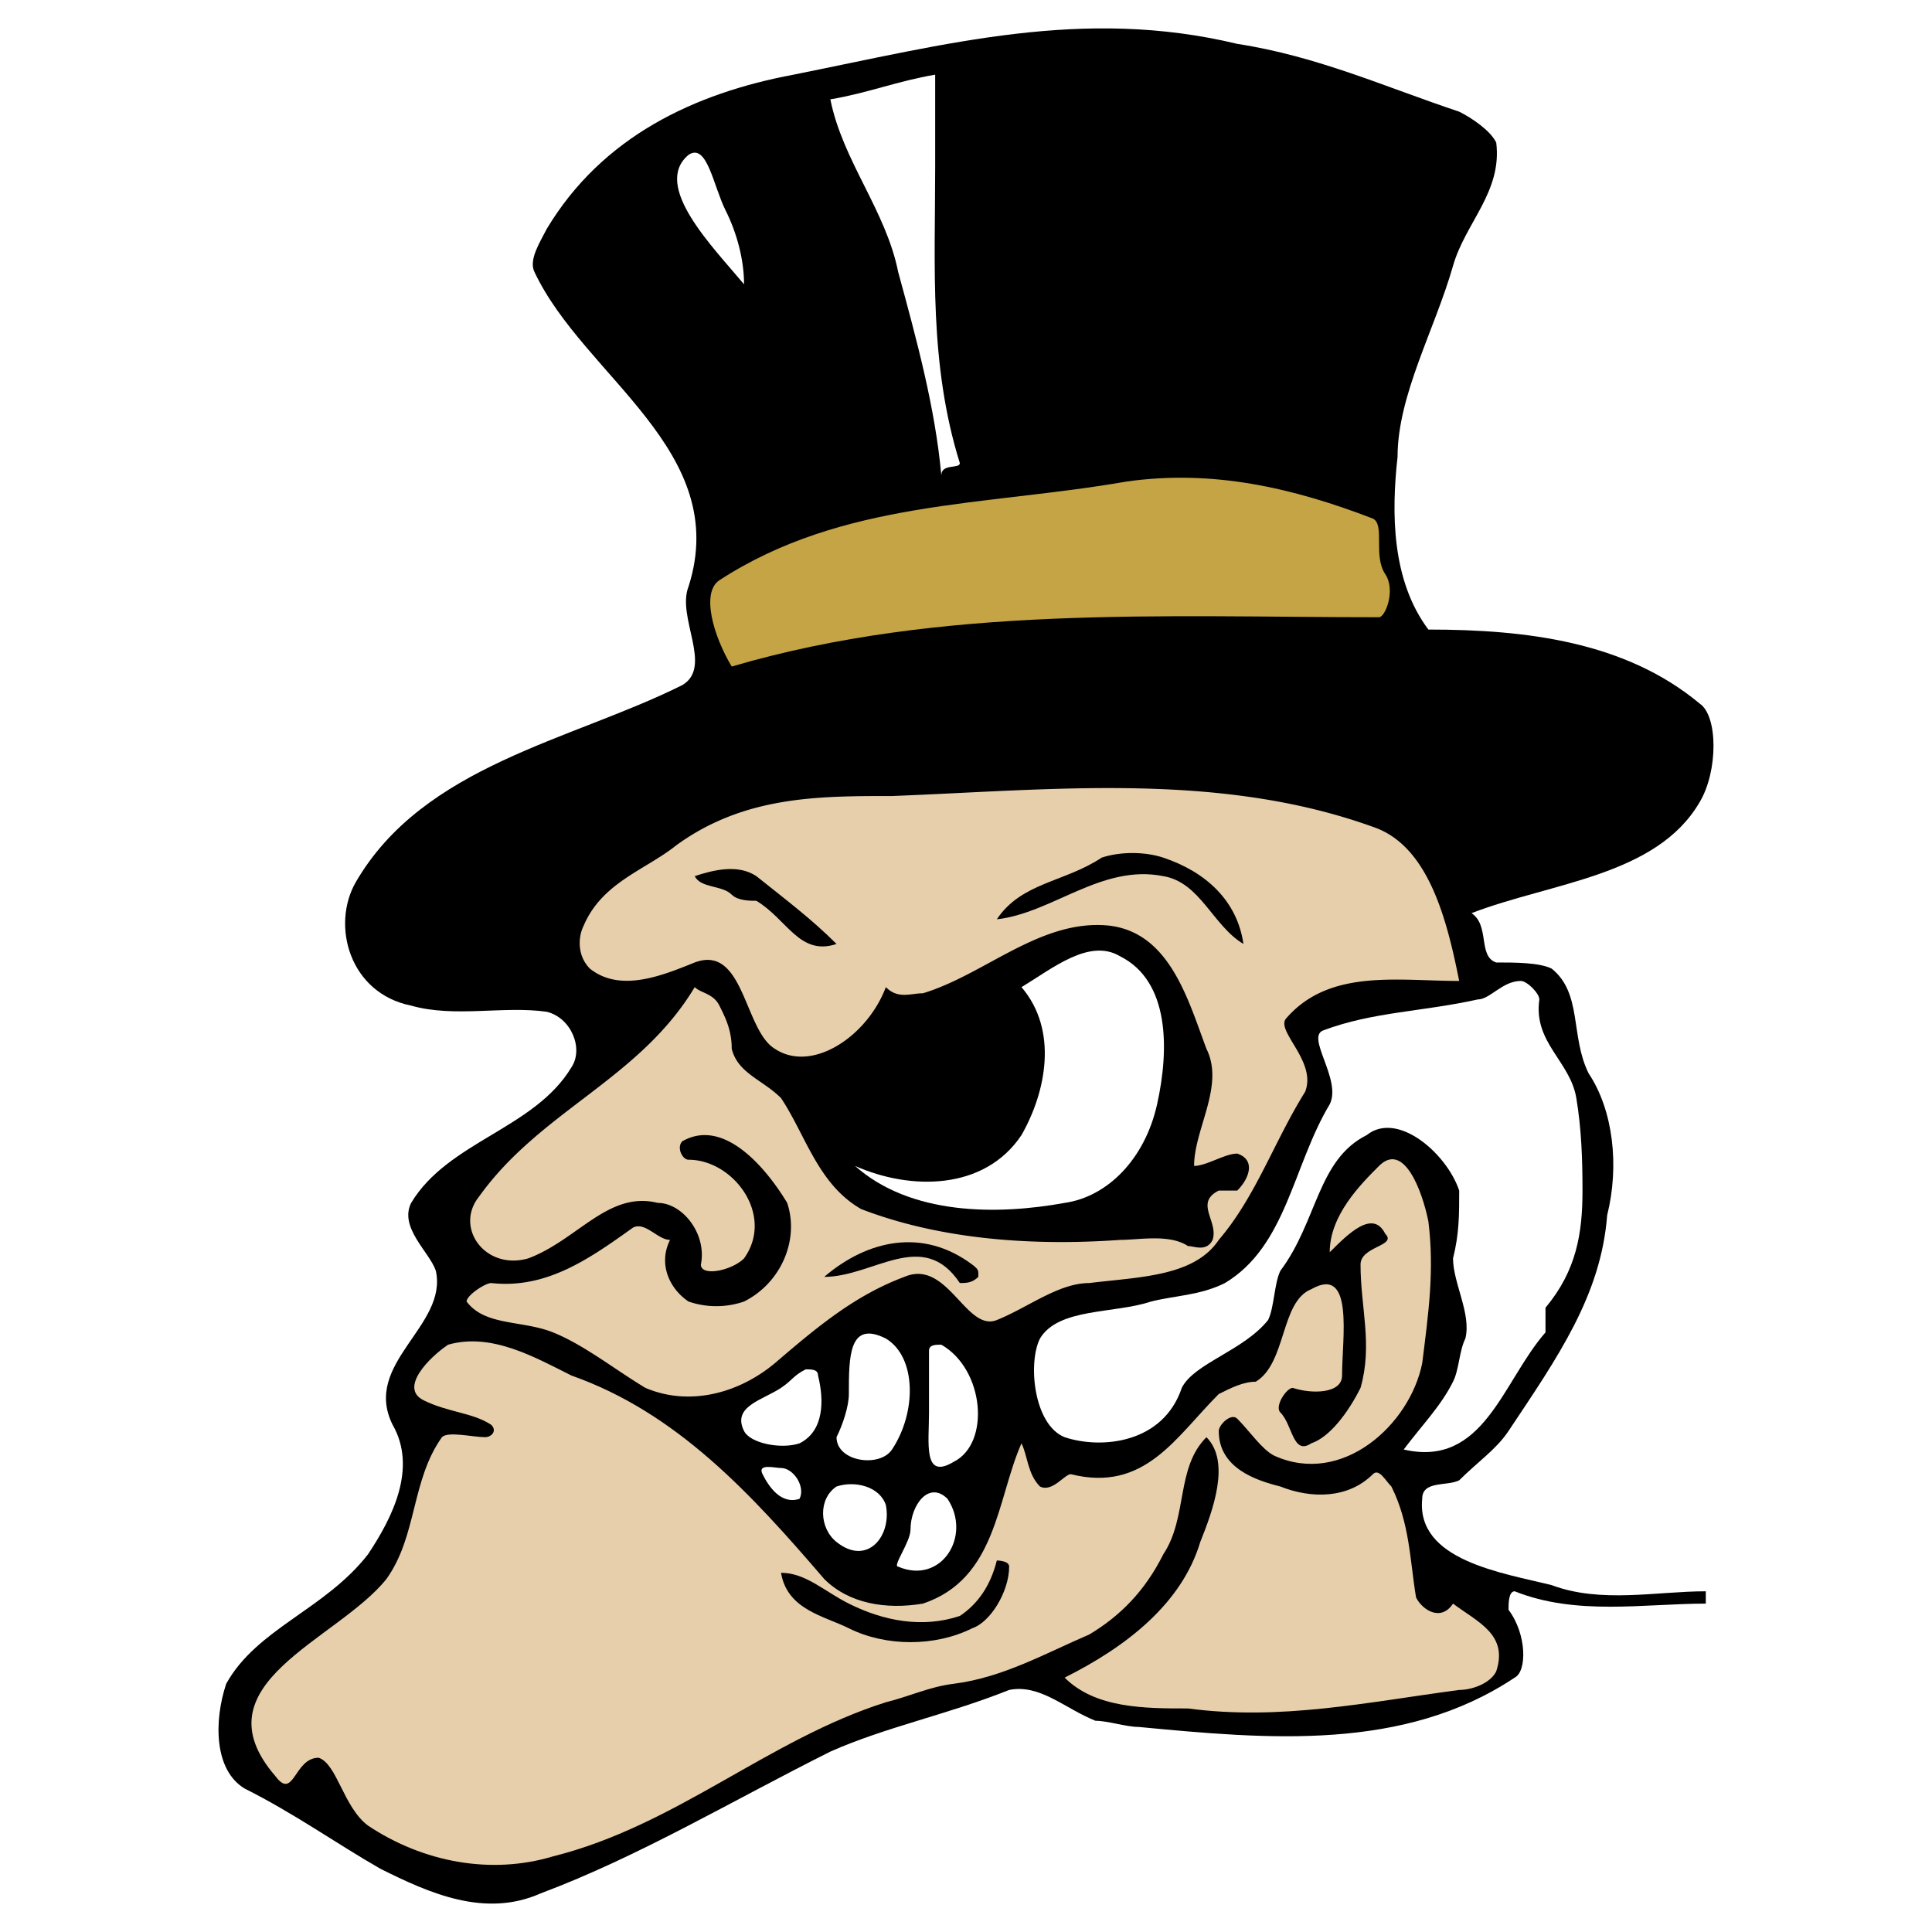 <svg xmlns="http://www.w3.org/2000/svg" width="2500" height="2500" viewBox="0 0 192.756 192.756"><g fill-rule="evenodd" clip-rule="evenodd"><path fill="#fff" d="M0 0h192.756v192.756H0V0z"/><path d="M144.969 26.52c-1.818 6.37-5.535 12.917-5.535 19.068-.615 5.536-.615 12.302 3.076 17.223 9.84 0 19.682 1.23 27.062 7.381 1.846 1.23 1.846 6.766 0 9.841-4.305 7.381-14.762 7.997-22.758 11.072 1.846 1.23.615 4.306 2.461 4.921 1.846 0 4.305 0 5.535.614 3.076 2.46 1.846 6.767 3.691 10.456 2.459 3.691 3.074 9.227 1.846 14.148-.615 7.996-4.922 14.146-9.842 21.527-1.23 1.846-3.076 3.076-4.922 4.922-1.23.615-3.689 0-3.689 1.844-.615 6.152 7.996 7.383 12.916 8.611 4.922 1.846 10.457.615 15.377.615v1.23c-6.15 0-12.916 1.23-19.066-1.23-.615 0-.615 1.23-.615 1.846 1.844 2.461 1.844 6.15.615 6.766-11.072 7.381-24.604 6.152-37.521 4.922-1.23 0-3.076-.615-4.305-.615-3.076-1.23-5.537-3.691-8.611-3.076-6.151 2.461-12.302 3.691-17.838 6.15-9.841 4.922-19.068 10.457-28.909 14.148-5.536 2.459-11.071 0-15.992-2.461-4.306-2.461-8.611-5.535-13.532-7.996-3.075-1.846-3.075-6.766-1.845-10.457 3.075-5.535 9.841-7.381 14.147-12.916 2.46-3.691 4.921-8.611 2.46-12.918-3.076-6.15 5.536-9.842 4.306-15.377-.615-1.846-3.691-4.305-2.46-6.766 3.69-6.15 12.302-7.381 15.993-13.533 1.23-1.844 0-4.92-2.46-5.535-4.306-.615-9.227.615-13.532-.615-6.151-1.23-7.996-7.996-5.536-12.301 6.766-11.687 21.528-14.147 32.6-19.683 3.076-1.846-.615-6.767.615-9.842 4.306-13.532-10.457-20.913-15.377-31.37-.615-1.229.615-3.075 1.23-4.305C60.09 13.602 69.316 9.297 79.158 7.452c15.377-3.075 28.91-6.766 44.287-3.075 7.996 1.23 14.762 4.306 22.143 6.766 1.23.615 3.076 1.846 3.691 3.076.612 4.919-3.08 7.995-4.31 12.301z"/><path d="M68.698 115.707c4.478 0 8.611 5.537 5.536 9.842-1.23 1.23-4.306 1.846-4.306.615.615-3.074-1.845-6.15-4.305-6.15-4.921-1.23-7.997 3.691-12.917 5.535-4.305 1.23-7.381-3.074-4.92-6.15 6.151-8.611 15.992-11.688 21.528-20.914.615.615 1.845.615 2.46 1.846.615 1.23 1.23 2.461 1.23 4.307.615 2.459 3.076 3.074 4.92 4.92 2.461 3.691 3.691 8.611 7.997 11.072 7.996 3.076 17.222 3.689 25.833 3.076 1.846 0 4.922-.615 6.768.613.613 0 1.844.615 2.459-.613.615-1.846-1.846-3.691.615-4.922h1.846c1.23-1.23 1.846-3.076 0-3.689-1.23 0-3.076 1.229-4.307 1.229 0-3.689 3.076-7.996 1.23-11.686-1.844-4.922-3.689-11.687-9.842-12.302-6.766-.615-12.301 4.921-18.452 6.765-1.23 0-2.46.615-3.69-.615-1.846 4.922-7.381 8.611-11.072 6.152-3.075-1.846-3.075-10.457-7.996-8.611-3.076 1.23-7.381 3.074-10.457.614-1.23-1.23-1.23-3.075-.615-4.305 1.845-4.306 6.151-5.536 9.227-7.996 6.766-4.921 14.147-4.921 21.528-4.921 15.992-.615 32.599-2.46 47.976 3.075 5.537 1.846 7.381 9.227 8.611 15.376-6.15 0-12.916-1.229-17.223 3.691-1.23 1.23 3.076 4.307 1.846 7.381-3.076 4.922-4.92 10.457-8.611 14.764-2.461 3.689-7.996 3.689-12.916 4.305-3.076 0-6.152 2.461-9.227 3.689-3.076 1.23-4.921-6.15-9.227-4.305-4.92 1.846-8.611 4.92-12.917 8.611-3.69 3.076-8.611 4.305-12.917 2.461-3.076-1.846-6.151-4.307-9.226-5.537-3.076-1.23-6.766-.615-8.611-3.074 0-.615 1.845-1.846 2.46-1.846 5.536.615 9.842-2.461 14.147-5.535 1.23-.615 2.46 1.23 3.69 1.23-1.23 2.459 0 4.92 1.845 6.15a8.536 8.536 0 0 0 5.536 0c3.69-1.846 5.536-6.15 4.306-9.842-1.845-3.076-6.151-8.611-10.457-6.15-.613.616.002 1.844.617 1.844z" fill="#e7cfab"/><path d="M95.147 167.99c-2.441.305-4.306 1.23-6.766 1.846-11.687 3.691-20.913 12.303-33.215 15.377-6.151 1.846-12.917.615-18.453-3.074-2.46-1.846-3.075-6.152-4.921-6.768-2.46 0-2.46 4.307-4.306 1.846-7.996-9.227 6.151-13.531 11.072-19.684 3.076-4.305 2.46-9.84 5.536-14.146.615-.615 3.076 0 4.306 0 .615 0 1.23-.615.615-1.23-1.845-1.23-4.306-1.23-6.766-2.459-2.461-1.23.615-4.307 2.46-5.537 4.306-1.23 8.611 1.23 12.302 3.076 10.457 3.689 17.837 11.688 25.218 20.297 2.461 2.461 6.151 3.076 9.842 2.461 7.381-2.461 7.381-10.457 9.842-15.992.613 1.23.613 3.076 1.844 4.307 1.23.615 2.461-1.23 3.076-1.23 7.381 1.846 10.457-3.691 14.762-7.996 1.23-.615 2.461-1.23 3.691-1.23 3.074-1.846 2.459-7.996 5.535-9.227 4.307-2.461 3.076 4.92 3.076 8.611 0 1.846-3.076 1.846-4.922 1.23-.615 0-1.846 1.844-1.23 2.459 1.23 1.23 1.23 4.307 3.076 3.076 1.846-.615 3.691-3.076 4.92-5.535 1.23-4.307 0-7.996 0-12.303 0-1.846 3.691-1.846 2.461-3.074-1.23-2.461-3.689 0-5.535 1.844 0-3.689 3.074-6.766 4.92-8.611 2.461-2.459 4.307 2.461 4.922 5.537.615 4.92 0 9.227-.615 14.146-1.23 6.15-7.996 12.303-14.764 9.227-1.229-.615-2.459-2.461-3.689-3.691-.615-.615-1.846.615-1.846 1.23 0 3.691 3.691 4.922 6.15 5.537 3.076 1.229 6.768 1.229 9.227-1.23.615-.615 1.23.615 1.846 1.23 1.846 3.689 1.846 7.381 2.461 11.07.615 1.23 2.461 2.461 3.689.615 2.461 1.846 5.537 3.076 4.307 6.766-.615 1.23-2.461 1.846-3.691 1.846-9.227 1.23-17.838 3.076-27.062 1.846-4.307 0-9.227 0-12.303-3.076 6.15-3.074 11.688-7.381 13.531-13.531 1.23-3.076 3.076-7.996.615-10.457-3.074 3.076-1.844 7.996-4.305 11.688-1.846 3.689-4.307 6.15-7.381 7.996-4.306 1.843-8.611 4.302-13.532 4.917z" fill="#e7cfab"/><path d="M138.203 57.274c1.08 1.619 0 4.306-.615 4.306-21.527 0-43.671-1.23-64.584 4.921-1.845-3.075-3.076-7.381-1.23-8.611 12.302-7.996 26.449-7.381 40.596-9.842 8.611-1.23 16.607.615 24.604 3.691 1.229.614-.001 3.69 1.229 5.535z" fill="#c4a445"/><path d="M72.389 20.984c1.134 2.269 1.845 4.921 1.845 7.381-3.075-3.69-9.227-9.841-5.536-12.917 1.845-1.23 2.461 3.075 3.691 5.536zM93.302 16.678c0 9.918-.615 19.683 2.46 29.524 0 .615-1.845 0-1.845 1.23-.615-6.766-2.46-13.532-4.306-20.298-1.23-6.15-5.536-11.071-6.766-17.222 3.69-.615 6.766-1.845 10.457-2.46v9.226zM157.271 109.557c.516 3.094.615 6.15.615 9.227 0 4.307-.615 7.996-3.691 11.688v2.459c-4.305 4.922-6.15 13.533-14.146 11.688 1.846-2.461 3.691-4.307 4.92-6.766.615-1.23.615-3.076 1.23-4.307.615-2.459-1.23-5.535-1.23-7.996.615-2.459.615-4.305.615-6.766-1.23-3.689-6.15-7.996-9.227-5.535-4.92 2.459-4.92 8.611-8.611 13.531-.615 1.23-.615 3.691-1.229 4.92-2.461 3.076-7.383 4.307-8.611 6.768-1.846 5.535-7.996 6.15-11.688 4.92-3.076-1.23-3.691-7.381-2.461-9.842 1.846-3.074 7.381-2.459 11.072-3.689 2.461-.615 4.92-.615 7.381-1.846 6.15-3.691 6.766-11.688 10.457-17.838 1.23-2.461-2.461-6.766-.615-7.381 4.92-1.846 9.842-1.846 15.377-3.076 1.23 0 2.461-1.846 4.305-1.846.615 0 1.846 1.23 1.846 1.846-.615 4.305 3.076 6.151 3.691 9.841zM115.445 110.172c-1.209 5.438-4.922 9.227-9.227 9.842-6.766 1.23-15.377 1.23-20.913-3.691 5.535 2.461 12.917 2.461 16.608-3.074 2.459-4.307 3.689-10.457 0-14.764 3.074-1.845 6.766-4.92 9.84-3.075 4.923 2.459 4.923 9.227 3.692 14.762zM77.924 138.467c1.145-.764 1.23-1.23 2.461-1.846.615 0 1.23 0 1.23.615.615 2.461.615 5.535-1.845 6.766-1.846.615-4.921 0-5.536-1.23-1.23-2.461 1.846-3.075 3.69-4.305zM84.691 139.082c0-3.742 0-7.383 3.69-5.537 3.075 1.846 3.075 7.381.615 11.072-1.23 1.846-5.536 1.23-5.536-1.23.616-1.231 1.231-3.076 1.231-4.305zM92.687 140.926v-6.15c0-.615.615-.615 1.23-.615 4.306 2.461 4.921 9.842 1.23 11.688-3.075 1.844-2.46-1.847-2.46-4.923zM90.841 152.613c0-2.461 1.846-4.92 3.691-3.076 2.46 3.691-.615 8.611-4.921 6.768-.614 0 1.23-2.461 1.23-3.692zM83.46 153.844c-1.732-1.385-1.845-4.307 0-5.535 1.846-.615 4.306 0 4.921 1.844.616 3.076-1.845 6.152-4.921 3.691zM76.08 147.078c-.55-1.102 1.229-.615 1.845-.615 1.23 0 2.461 1.846 1.846 3.074-1.847.615-3.076-1.228-3.691-2.459z" fill="#fff"/><path d="M73.004 89.259c-.973-.972-3.076-.615-3.69-1.845 1.845-.615 4.305-1.23 6.151 0 3.075 2.46 5.536 4.306 7.996 6.766-3.69 1.23-4.921-2.46-7.996-4.306-.616 0-1.846 0-2.461-.615zM116.061 85.568c4.248 1.416 7.381 4.306 7.996 8.611-3.076-1.845-4.307-6.151-7.996-6.766-6.15-1.23-11.072 3.69-16.607 4.306 2.461-3.69 6.766-3.69 10.457-6.151 1.843-.614 4.304-.614 6.15 0zM84.691 159.994c3.522 1.762 7.381 2.461 11.071 1.23 1.845-1.23 3.076-3.076 3.691-5.535 0 0 1.23 0 1.23.615 0 2.459-1.846 5.535-3.691 6.15-3.691 1.846-8.611 1.846-12.302 0-2.461-1.23-6.151-1.846-6.767-5.535 2.462.001 4.307 1.845 6.768 3.075zM96.993 126.164c.697.521.615.615.615 1.23-.615.615-1.23.615-1.845.615-3.69-5.535-8.611-.615-13.532-.615 4.305-3.689 9.841-4.919 14.762-1.23z"/></g></svg>
